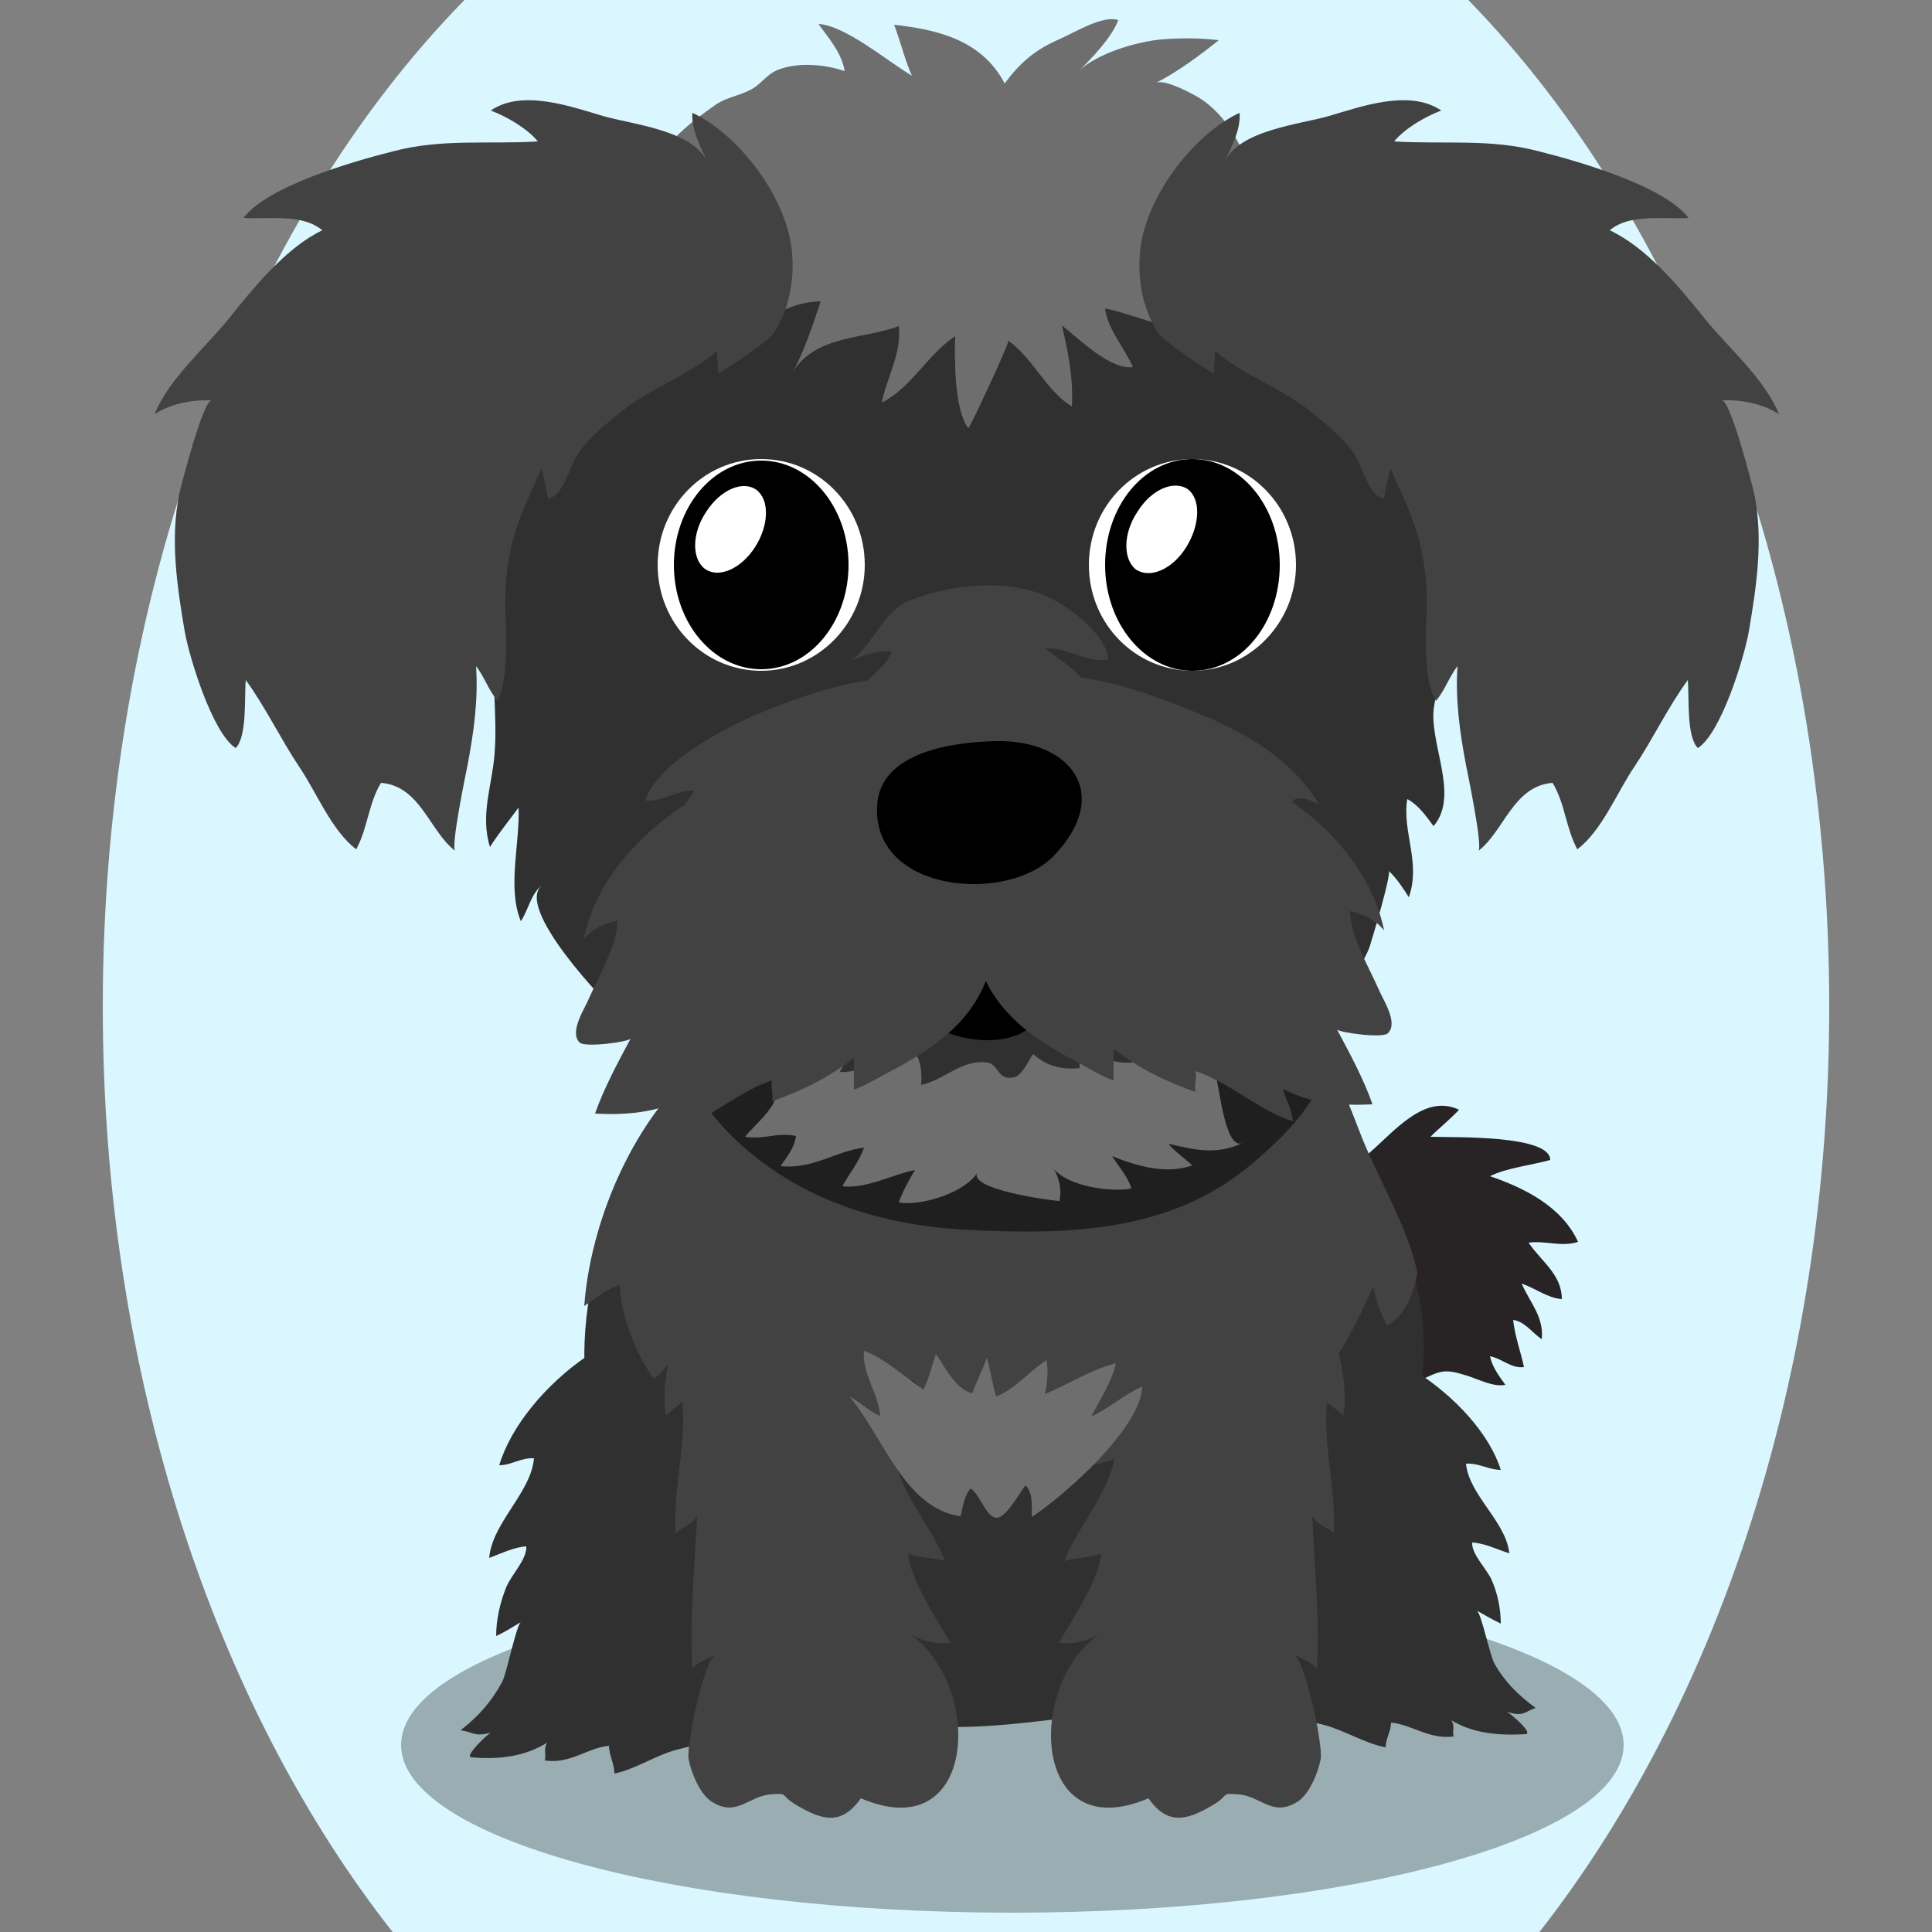 <!--?xml version="1.0" encoding="utf-8"?-->
<!-- Generator: Adobe Illustrator 25.0.1, SVG Export Plug-In . SVG Version: 6.00 Build 0)  -->
<svg version="1.1" id="Ebene_1" xmlns="http://www.w3.org/2000/svg" xmlns:xlink="http://www.w3.org/1999/xlink" x="0px" y="0px" viewBox="0 0 250 250" style="enable-background:new 0 0 250 250;" xml:space="preserve">
<rect x="0" y="0" width="250" height="250" fill="#808080" stroke="none"/>
<style type="text/css">
	.st0{fill:#282425;}
	.st1{opacity:0.3;}
	.st2{fill:#303030;}
	.st3{fill:#424242;}
	.st4{fill:#1F1F1F;}
	.st5{fill:#6e6e6e;}
	.st6{fill:#FFFFFF;}

.bgel{fill:#DAF7FF;}</style>
<path class="bgel" d="M236.7,130.3c0,47.6-14.5,90.3-37.5,119.7H50.8c-23-29.3-37.5-72.1-37.5-119.7C13.3,76.6,31.7,29,60.1,0h129.9
	C218.3,29,236.7,76.6,236.7,130.3z"></path>
<g>
	<g>
		<path class="st0" d="M177.4,149c3.1-2.7,7-7.5,11.4-5.4c-1.1,1.2-2.5,2.3-3.7,3.5c2.7,0.1,15.5-0.3,15.5,3c-2.5,0.7-5.6,1-7.8,2.1
			c4.4,1.5,9.3,3.9,11.4,8.5c-2.2,0.7-4.2-0.2-6.4,0.1c1.6,2.4,4.3,4.1,4.3,7.3c-1.8-0.1-3.6-1.5-5.2-2c1.1,2.5,2.9,4.3,2.6,7.2
			c-1.3-0.9-2.2-2.3-3.7-2.5c0.2,2,1,4.2,1.4,6.1c-1.7,0.2-2.8-1.1-4.4-1.4c0.3,1.4,1.2,2.6,2,3.7c-1.6,0.3-3.4-0.7-5-1.2
			c-2.9-0.9-3.3-0.7-6.2,0.7c-4.8,2.2-16.9,10-21.3,3.7c-4.6-6.7,1.9-17.9,4.7-24c2.1-4.6,5.8-6,9.5-8.8
			C176.8,149.5,177.1,149.3,177.4,149z"></path>
		<path class="st1" d="M210.1,225.8c0,12-35.4,21.7-79.1,21.7c-43.7,0-79.1-9.7-79.1-21.7c0-12,35.4-21.7,79.1-21.7
			C174.7,204,210.1,213.8,210.1,225.8z"></path>
		<path class="st2" d="M195,221.5c0.4,0.2,3.5,2.8,2.4,2.9c-3.5,0.2-6.8-0.1-9.6-1.8c0.5,0.7,0.1,1.4,0.3,2.1
			c-3.2,0.4-5.3-1.5-8.1-1.8c0,1.1-0.7,2.1-0.7,3.2c-2.7-0.5-5.3-2.2-8-2.9c-2.9-0.8-5.7-1-8.3-2.5c-8.5-4.8-13.6-12.9-15.2-20.5
			c-2-9.1,5.4-23.2,17.7-26.6c11.3-3.1,25.9,7.6,28.7,16.6c-1.6,0-2.8-0.9-4.5-0.8c0.4,4.1,5.2,7.5,5.6,11.6
			c-1.6-0.5-3.1-1.3-4.8-1.4c-0.1,1.5,1.8,3.3,2.5,4.8c0.8,1.8,1.2,3.8,1.2,5.7c-1-0.5-2.1-1.1-3.1-1.7c0.6,0.4,1.7,5.9,2.3,6.9
			c1.3,2.3,3,4,5.3,5.7C197.3,221.5,197.1,222.2,195,221.5z"></path>
		<path class="st2" d="M63.5,224.2c-0.4,0.2-3.5,3.1-2.5,3.2c3.6,0.3,6.9-0.1,9.8-1.9c-0.5,0.8-0.1,1.5-0.3,2.3
			c3.3,0.5,5.4-1.6,8.3-1.9c0,1.2,0.7,2.3,0.7,3.6c2.8-0.6,5.4-2.4,8.1-3.1c3-0.8,5.7-1.1,8.4-2.7c8.7-5.2,13.9-14.2,15.6-22.6
			c2.1-10.1-5.3-25.9-17.7-29.7c-11.5-3.6-26.3,8.2-29.3,18.2c1.6,0,2.8-1,4.5-0.9c-0.4,4.5-5.4,8.3-5.8,12.9
			c1.6-0.6,3.2-1.4,4.8-1.5c0.1,1.7-1.9,3.6-2.6,5.3c-0.8,2-1.3,4.2-1.3,6.3c1.1-0.5,2.2-1.2,3.2-1.8c-0.6,0.4-1.8,6.5-2.4,7.7
			c-1.4,2.6-3,4.4-5.4,6.3C61.2,224.1,61.4,224.8,63.5,224.2z"></path>
		<path class="st2" d="M179.7,192c-1,5.8,3.2,12.7-0.4,17.9c-1.7,2.5-2.5,2-3.5,5.3c-0.4,1.4-3.8,7.4-3.7,8.1
			c-0.1-1.6,0.1-3.4-0.5-4.7c-5,7.1-15,2.9-21.8,2.9c-9.6-0.1-19,2.4-28.5,1.9c-6.5-0.3-12.7-1.7-19.2-1.1
			c-5.5,0.6-9.6,3.3-13.1-2.6c-0.3,1-1.2,1.9-1.5,2.9c-2.2-3.8-7.1-10.4-4.9-15.1c-0.4,0.8-1.5,1.5-1.9,1.9
			c-1.5-5.1-0.1-10.5-0.6-15.6c-0.7,0.7-2.1,1.3-2.7,1.9c-0.4-7,2.1-13.2,2.3-19.7c-1.3,0.9-2.7,2.1-3.9,3.1
			c-1.5-14.1,6-35.5,18.4-43.4c5.8-3.7,13.3-4.9,20.1-6.2c7.9-1.5,16-3.1,24.1-2.4c7.4,0.7,14,4,21.3,5.1
			c11.1,1.6,12.8,5.6,16.2,15.2c3.1,8.7,7.7,15.2,8.3,24.9c0.5,7.5-2.5,14.5-0.1,22.1C182.6,193.9,181.1,192.9,179.7,192z"></path>
		<g>
			<g>
				<g>
					<path class="st3" d="M140.7,154.8c-2.3,2,2.4,8.9,2.6,11.2c0.3,5.2-4.9,8.4-5.7,13.5c1.7-0.7,3.6-1,5.5-0.9
						c0.4,4.1-2.9,7.9-4.4,11.6c1.8-0.4,3.7-0.8,5.5-1.4c-0.8,4.4-4.8,8.9-6.5,13.2c1.5-0.5,3.3-0.3,4.8-1
						c-0.3,3.5-3.7,8.4-5.5,11.6c2.1,0.2,3.9-0.3,5.5-1.3c-9.8,6.4-9.1,27.9,6.1,21.4c2.5,3.5,4.9,2.9,8.3,0.9
						c2.4-1.4,0.8-1.6,3.5-1.4c2.8,0.3,4.3,2.9,7.4,1c1.6-0.9,2.8-3.9,3.1-5.6c0.3-1.8-2-12.8-3.5-13.5c1.1,0.6,2.2,0.9,3,1.8
						c0.4-6.4-0.3-13.2-0.6-19.7c0.8,1.2,1.9,1.4,2.8,2.2c0.3-5.8-1.4-11.2-0.9-17c0.5,0.5,1.5,1.1,2.1,1.8c1-5.4-1.8-11.8-3.2-16.8
						c1.8,1.2,3.5,2.7,5.5,3.7c0.8-4.5-5.2-10.4-6.7-14.6c-2.2-6.3-4.7-12.3-8.6-18C160.6,137.5,140.9,154.6,140.7,154.8z"></path>
				</g>
			</g>
		</g>
		<g>
			<g>
				<g>
					<path class="st3" d="M119.3,154.8c2.3,2-2.4,8.9-2.6,11.2c-0.3,5.2,4.9,8.4,5.7,13.5c-1.7-0.7-3.6-1-5.5-0.9
						c-0.4,4.1,2.9,7.9,4.4,11.6c-1.8-0.4-3.7-0.8-5.5-1.4c0.8,4.4,4.8,8.9,6.5,13.2c-1.5-0.5-3.3-0.3-4.8-1
						c0.3,3.5,3.7,8.4,5.5,11.6c-2.1,0.2-3.9-0.3-5.5-1.3c9.8,6.4,9.1,27.9-6.1,21.4c-2.5,3.5-4.9,2.9-8.3,0.9
						c-2.4-1.4-0.8-1.6-3.5-1.4c-2.8,0.3-4.3,2.9-7.4,1c-1.6-0.9-2.8-3.9-3.1-5.6c-0.3-1.8,2-12.8,3.5-13.5c-1.1,0.6-2.2,0.9-3,1.8
						c-0.4-6.4,0.3-13.2,0.6-19.7c-0.8,1.2-1.9,1.4-2.8,2.2c-0.3-5.8,1.4-11.2,0.9-17c-0.5,0.5-1.5,1.1-2.1,1.8
						c-1-5.4,1.8-11.8,3.2-16.8c-1.8,1.2-3.5,2.7-5.5,3.7c-0.8-4.5,5.2-10.4,6.7-14.6c2.2-6.3,4.7-12.3,8.6-18
						C99.4,137.5,119.1,154.6,119.3,154.8z"></path>
				</g>
			</g>
		</g>
		<path class="st3" d="M183.4,164.6c-1.5-6.6-5.1-11.9-7.6-18.5c-3.4-8.9-5.1-12.6-16.2-14.1c-7.3-1-13.9-4-21.3-4.7
			c-8.1-0.7-16.2,0.7-24.1,2.2c-6.8,1.2-14.3,2.3-20.1,5.7c-10.6,6.2-17.6,21.4-18.5,33.8c1.4-0.9,2.8-2.2,4.6-2.7
			c0,3.6,2.2,9.2,4.4,12.1c1.8-1.1,2.3-3.4,4.5-4.2c0.3,2.9,2,7.4,4.3,9.3c0.8-2.2,1.6-5.9,3.9-6.8c0.3,2.9,3.1,6.1,5.5,7.8
			c1.5-2.2,1.9-6.1,4.7-7.2c2.2,2.1,2.4,5.6,5.4,7.2c1.5-2.3,2.3-4.8,4.9-6.3c1.9,2.4,4.8,3.9,6.4,6.3c0.8-1.9,0.9-4.2,3.5-4.3
			c0.1,2,1.7,3.2,3.1,4.5c2.6-3.1,3.3-6.3,6.6-2.4c3.8,4.4,3.2,2.6,7-1.1c6.3-6.2,2,4,7.1,4c3.9,0,3.9-8.4,8.5-8.3
			c0.2,4,0.4,6.4,3.9,3.2c2.4-2.3,5.8-4.9,7.4-7.5c0.1,1.6-0.1,3.5,0.5,4.7c2.5-3.4,4.1-7,5.9-10.8c0.3,1.5,0.9,3.5,1.8,5
			C181.8,170.3,182.9,167.6,183.4,164.6z"></path>
		<path class="st4" d="M89.9,124.2c-2,4.3-2.1,12-0.1,16.2c1.9,4,5.6,7.6,9,10.1c7.5,5.6,16.8,8.1,25.7,8.6
			c13.1,0.7,26.8,0.6,37.5-8.5c5.3-4.5,9.8-9.2,10.8-16.9c2.5-20.1-14.9-24.7-29.7-27.6c-14-2.7-35.4-4.7-45.9,8.2
			C94.9,117.2,91.5,120.9,89.9,124.2z"></path>
		<path class="st5" d="M124.3,196.2c-7.3-1-10.1-10.5-14.4-15.5c1.4,0.7,2.6,2,4,2.5c-0.2-2.8-2.4-5.5-2.1-8.4
			c2.6,0.9,5.4,3.5,7.7,5c0.7-1.4,1.1-3.1,1.6-4.6c1.2,1.7,2.5,4.5,4.7,5.1c0.6-1.6,1.4-3.2,1.9-4.6c0.5,1.7,0.7,3.4,1.2,5
			c2.1-0.7,4.5-3.4,6.5-4.7c0.3,1.4,0.1,3.1-0.2,4.4c2.9-1.2,5.8-3.1,9.2-4c-0.5,2.3-2.1,4.8-3.2,6.9c2.2-1,4.2-2.8,6.6-3.9
			c-0.1,5.3-10,14.1-14.3,16.9c0-1.5,0.2-3.1-0.8-4.1c-0.6,0.7-2.5,4.2-3.7,4.2c-1.4,0-2.1-2.9-3.4-3.8
			C124.8,193.5,124.6,194.9,124.3,196.2z"></path>
		<g>
			<path class="st2" d="M186.4,70.7c-0.7-9.3-2.3-17.8-4.3-24.2c-4.3-13.5-12-21.7-24.5-25c-16.8-4.5-42.1-6.4-58.7-0.8
				C71.7,29.7,66.9,53.7,64,82c-0.5,5.2,0.4,10.4,0,15.5c-0.3,4.1-1.9,7.9-0.6,12.1c1-1.6,2.6-3.6,3.7-5.1
				c0.2,4.6-1.5,10.4,0.3,14.7c1-1.5,1.3-3.6,2.8-4.7c-3.8,2.8,8.1,15.3,10.1,17c5.5,4.7,12.1,7,19.1,8.2
				c10.6,1.9,21.3,6.7,32.2,5.5c5.7-0.6,11.2-2.5,16.9-3.5c8.6-1.5,15.5-5.5,21.9-11.2c2.7-2.4,5.4-4.3,6.8-7.9
				c0.3-0.9,2.9-9.6,2.5-9.9c1,0.9,1.9,2.3,2.6,3.4c1.6-4.5-0.9-8.5-0.2-12.7c1.5,0.8,2.5,2.3,3.4,3.5c3.5-4.1-0.8-11,0.1-15.7
				C186.8,84.4,186.9,77.7,186.4,70.7z"></path>
			<path d="M136.1,122.2c-3.6-5.7-17.1-4.8-19.3,1.9c-2.6,7.9,8.8,12.3,14.9,9.8C135.5,132.4,138.4,125.7,136.1,122.2z"></path>
			<path class="st5" d="M98,147.2c-0.5,0-1,0-1.6-0.1c1.2-1.4,2.5-2.5,3.5-4c0.9-1.6,0.8-3.4,2.3-4.7c2-1.9,6.8-3.1,9.5-3.1
				c-1.2,1.2-2.4,1.9-3,3.4c1.1,0.3,10.1-1.9,9.9-2.2c0.6,1.1,0.7,2.5,0.6,3.9c3.1-0.7,5.3-3.4,8.6-2.9c1.4,0.2,1.3,2.4,3.4,1.9
				c1.1-0.2,1.9-2.3,2.5-3c1.5,1.4,3.6,2.1,6,1.8c-0.1-0.8,0.4-2,0.1-2.8c2.8,2.1,10,4,8.5-1.4c1.6,3.3,6.9,1.7,8.9,4.8
				c0.5,0.8,1.2,10.2,3.6,9.1c-3.4,1.6-6.2,0.9-9.6,0.1c0.8,1,2.1,1.9,3.1,2.8c-3.4,1.2-7.2,0.1-10.4-1.2c0.8,1.3,2.1,2.7,2.5,4.2
				c-2.8,0.5-8.1-0.3-10-2.5c0.7,1.3,1,2.7,0.7,4.1c-0.9,0-12-1.5-10.6-3.7c-1.6,2.6-7.2,4.4-10.2,3.9c0.5-1.4,1.3-2.9,2.1-4.2
				c-2.7,0.5-6.4,2.5-9.4,2.1c0.8-1.5,2.2-3.2,2.8-5c-3.8,0.5-6.5,2.8-10.8,2.4c0.9-1.3,1.8-2.4,2-3.9
				C101.2,146.6,99.6,147.1,98,147.2z"></path>
			<path class="st3" d="M160.6,94.9c4,2.2,7.8,5.3,10.1,9.2c-6.2-3.2-3.3,4-2.7,7.1c1.1,6.2-1.4,9.6-7.5,11.2
				c-4.9,1.3-10,1.5-15.1,0.7c-5-0.8-8.5-3.7-13.2-4.4c-5.8-0.9-11.3,0.6-17,1.4c-4,0.5-8,0.3-11.9,1c-6.1,1.2-13,4-19.2,3.4
				c0.6-1.2,2.6-3,2.8-4.2c0.3-2-0.6-1.6-1.4-3.3c-1.2-2.7-2.3-4.2-1.1-7.4c1.1-3,4.1-4.6,5.4-7.3c-2.2-0.1-4.1,1.5-6.3,1.3
				C85,98.7,94.2,93.9,99,92c5-2,10.1-3.8,15.5-4.2c6-0.4,11.7,0.5,17.8-0.2c8.8-1,16.1,2,24.2,5.3
				C157.8,93.5,159.2,94.2,160.6,94.9z"></path>
			<path class="st3" d="M114,139.3c1-0.6,2.1-1.1,3.1-1.7c7.3-4.1,11.3-8.8,11.9-17.3c0.5-6.8-1.7-13.6-7.3-17.7
				c-5.7-4.2-13.2-4.8-19.9-3.7c-11.3,1.8-24,11.1-26.3,22.7c1.1-1.4,2.7-2.1,4.4-2.5c0,3.1-2.4,7.2-3.6,9.9
				c-0.6,1.5-2.7,4.5-1.3,5.9c0.7,0.7,6.4-0.1,6.6-0.5c-1.6,3-3.5,6.5-4.6,9.7c4,0.2,8-0.1,11.6-2c-0.4,1.4-1.2,2.7-1.3,4.2
				c4.4-1.4,8.3-5.1,12.6-6.5c-0.2,0.8,0.2,1.9,0,2.7c4-1.4,7.2-3,10.6-5.6c0,1.4,0,2.7,0,4.1C111.7,140.6,112.8,139.9,114,139.3z"></path>
			<path class="st5" d="M88.6,33.9c2.5-2.9,5.6-5.9,2.3-8c-2.1-1.4-5.5,0.8-5.8-3.9c-0.1-3.1,5.3-6.9,7.3-8.3
				c1.6-1.2,3.5-1.3,5.1-2.3c1.1-0.7,1.7-1.7,3-2.3c2.6-1.1,6.2-0.8,8.8,0.1c-0.4-2.4-2.1-4.3-3.4-6.1c3.5,0.2,8.9,4.8,12.1,6.7
				c-0.9-2-1.5-4.5-2.3-6.6C120.9,3.8,127,5,130,10.8c2-2.7,3.9-4.3,6.8-5.6c2.1-0.9,5.9-3.3,7.9-2.6c-0.8,2.2-3.4,4.9-5,6.5
				c2.2-2.1,7.2-3.7,10.6-4c2.4-0.2,5-0.2,7.4,0.1c-2.2,1.8-5.6,4.3-8.1,5.5c1.2-0.5,5.1,1.6,6.1,2.3c1.8,1.3,3.3,3.1,4.4,5.2
				c2.2,4.1,4.2,8.2,7.8,11.2c-3.2,1.2-7,1-8.6,4.4c-1.3,2.6-0.1,5.6-0.5,8.3c-0.4,2.6,0.5,2.5-1.7,2.1c-1.2-0.2-14.2-4.7-14.1-4.2
				c0.4,2.7,2.5,5,3.6,7.5c-2.9,0.4-6.9-3.6-9.2-5.4c0.8,3.4,1.5,6.7,1.3,10.5c-3.4-2.1-4.9-6.1-8.2-8.5c-0.3,1.2-5.1,11.5-5.2,11.3
				c-1.8-2.3-1.8-8.9-1.7-11.9c-3.5,2.3-5.7,6.7-9.5,8.6c0.7-3.4,2.6-6.4,2.2-9.9c-4.4,1.7-10.9,1.1-13.8,6.1
				c1.4-2.4,2.8-6.6,3.7-9.3c-5.5,0.1-8.6,4-13.4,5.8c1.5-2.8,3.2-6,5.3-8.4c-1.6-0.3-2.2,0.4-3.6,0.8c-0.7,0.2-8.6,0-7.7-1.3
				C87.4,35.2,88,34.6,88.6,33.9z"></path>
			<path class="st3" d="M136.5,77.7c-5.4-3-13.4-2.2-19,0.1c-3.4,1.4-5.2,7-7.9,7.8c1.8-0.6,3.7-1.5,5.8-1.3c-1.1,3.2-6.6,5-6.5,9
				c2.5,0.4,5.1-1,7.6-1.4c3.2-0.5,7-0.8,10.2-0.7c4.9,0,9.5,2.4,14.1,2.1c2.2-4.5-2.7-7.2-5.6-9.4c3-0.2,5.5,2,8.2,1.4
				C143.2,82.3,138.9,79,136.5,77.7z"></path>
			<g>
				<path class="st6" d="M154.3,59.4c-7.4,0-13.4,6.1-13.4,13.7c0,7.6,6,13.7,13.4,13.7c7.4,0,13.4-6.2,13.4-13.7
					C167.7,65.5,161.7,59.4,154.3,59.4z"></path>
				<g>
					<path d="M165.6,73.1c0,7.6-5,13.7-11.3,13.7c-6.2,0-11.3-6.1-11.3-13.7c0-7.6,5-13.7,11.3-13.7
						C160.5,59.4,165.6,65.5,165.6,73.1z"></path>
					<path class="st6" d="M153.5,70.8c-1.8,2.9-4.7,4.1-6.5,2.9c-1.7-1.3-1.7-4.7,0.2-7.5c1.8-2.9,4.7-4.1,6.5-2.9
						C155.4,64.6,155.3,67.9,153.5,70.8z"></path>
				</g>
			</g>
			<path class="st3" d="M140.6,138.1c-1-0.6-2.1-1.1-3.1-1.7c-7.3-4.1-11.3-8.8-11.9-17.3c-0.5-6.8,1.6-13.6,7.3-17.7
				c5.7-4.2,13.2-4.8,19.9-3.7c11.3,1.8,24,11.1,26.3,22.7c-1.1-1.4-2.7-2.1-4.4-2.5c0,3.1,2.4,7.2,3.6,9.9c0.6,1.5,2.7,4.5,1.3,5.9
				c-0.7,0.7-6.4-0.1-6.6-0.5c1.6,3,3.5,6.5,4.6,9.7c-4,0.2-8-0.1-11.6-2c0.4,1.4,1.2,2.7,1.3,4.2c-4.4-1.4-8.3-5.1-12.6-6.5
				c0.2,0.8-0.2,1.9,0,2.7c-4-1.4-7.2-3-10.6-5.6c0,1.4,0,2.7,0,4.1C142.9,139.4,141.7,138.7,140.6,138.1z"></path>
			<path d="M128.9,95.9c9.5-0.2,15.1,6.7,7.6,14.7c-5.9,6.4-23.6,5-23-6.3C113.8,97.2,123.6,96,128.9,95.9z"></path>
			<g>
				<path class="st6" d="M98.5,59.4c-7.4,0-13.4,6.1-13.4,13.7c0,7.6,6,13.7,13.4,13.7c7.4,0,13.4-6.2,13.4-13.7
					C111.9,65.5,105.9,59.4,98.5,59.4z"></path>
				<g>
					<path d="M109.8,73.1c0,7.4-5,13.5-11.3,13.5c-6.2,0-11.3-6-11.3-13.5c0-7.4,5-13.5,11.3-13.5C104.8,59.6,109.8,65.7,109.8,73.1
						z"></path>
					<path class="st6" d="M97.7,70.8c-1.8,2.8-4.7,4.1-6.5,2.8c-1.7-1.3-1.7-4.6,0.2-7.4c1.8-2.8,4.7-4.1,6.5-2.8
						C99.6,64.7,99.5,68,97.7,70.8z"></path>
				</g>
			</g>
			<path class="st3" d="M184.5,81.9c0.1-2.5,0.2-4.9,0-6.8c-0.5-6.1-2.3-9.4-4.6-14.5c-0.3,1.3-0.6,2.6-0.8,3.9
				c-2-0.2-2.8-4.2-3.9-5.8c-1.5-2.2-3.8-4-5.8-5.6c-3.8-3-8.5-4.5-12.2-7.7c0.1,0.9-0.2,2-0.1,2.9c0,0.2-6.6-4.1-7.3-5.3
				c-1.9-3-2.6-6.7-2.3-10.2c0.5-6.9,6.7-15.3,12.9-18.2c0.2,2.2-1.2,4.7-2,6.5c1.8-4.3,9.9-5,13.6-6.1c4.1-1.2,10.4-3.5,14.5-0.7
				c-2.1,0.8-4.7,2.3-6.1,4c6.4,0.4,12.5-0.4,18.8,1.3c5.2,1.3,16.2,4.5,19.3,8.6c-3.3,0.2-7.6-0.6-10.2,1.6
				c4.7,2.2,8.9,7.2,12.1,11.2c3.1,3.9,7.9,7.9,9.8,12.6c-2.1-1.4-5-1.9-7.4-1.8c1.1-0.1,3.9,10.8,4.2,12.1
				c1.2,5.9,0.3,11.9-0.7,17.8c-0.6,3.4-3.6,13.2-6.6,15.1c-1.5-1.5-1.1-6.6-1.3-8.8c-2.5,3.4-4.5,7.6-6.9,11.2
				c-2.2,3.2-4.2,8.3-7.4,10.7c-1.5-2.8-1.6-6-3.2-8.6c-5.1,0.4-6.3,6.3-9.6,8.8c0.6-0.5-1.4-10.1-1.6-11.1
				c-0.8-4.2-1.4-8.5-1.1-12.8c-1.1,1.4-1.6,3.1-2.8,4.5C184.5,88.4,184.5,85.1,184.5,81.9z"></path>
			<path class="st3" d="M65.5,81.9c-0.1-2.5-0.2-4.9,0-6.8c0.5-6.1,2.3-9.4,4.6-14.5c0.3,1.3,0.6,2.6,0.8,3.9c2-0.2,2.8-4.2,3.9-5.8
				c1.5-2.2,3.8-4,5.8-5.6c3.8-3,8.5-4.5,12.2-7.7c-0.1,0.9,0.2,2,0.1,2.9c0,0.2,6.6-4.1,7.3-5.3c1.9-3,2.6-6.7,2.3-10.2
				c-0.5-6.9-6.7-15.3-12.9-18.2c-0.2,2.2,1.2,4.7,2,6.5c-1.8-4.3-9.9-5-13.6-6.1c-4.1-1.2-10.4-3.5-14.5-0.7c2.1,0.8,4.7,2.3,6.1,4
				c-6.4,0.4-12.5-0.4-18.8,1.3c-5.2,1.3-16.2,4.5-19.3,8.6c3.3,0.2,7.6-0.6,10.2,1.6C37.1,32,32.9,37.1,29.8,41
				c-3.1,3.9-7.9,7.9-9.8,12.6c2.1-1.4,5-1.9,7.4-1.8c-1.1-0.1-3.9,10.8-4.2,12.1c-1.2,5.9-0.3,11.9,0.7,17.8
				c0.6,3.4,3.6,13.2,6.6,15.1c1.5-1.5,1.1-6.6,1.3-8.8c2.5,3.4,4.5,7.6,6.9,11.2c2.2,3.2,4.2,8.3,7.4,10.7c1.5-2.8,1.6-6,3.2-8.6
				c5.1,0.4,6.3,6.3,9.6,8.8c-0.6-0.5,1.4-10.1,1.6-11.1c0.8-4.2,1.4-8.5,1.1-12.8c1.1,1.4,1.6,3.1,2.8,4.5
				C65.5,88.4,65.5,85.1,65.5,81.9z"></path>
		</g>
	</g>
</g>
</svg>
